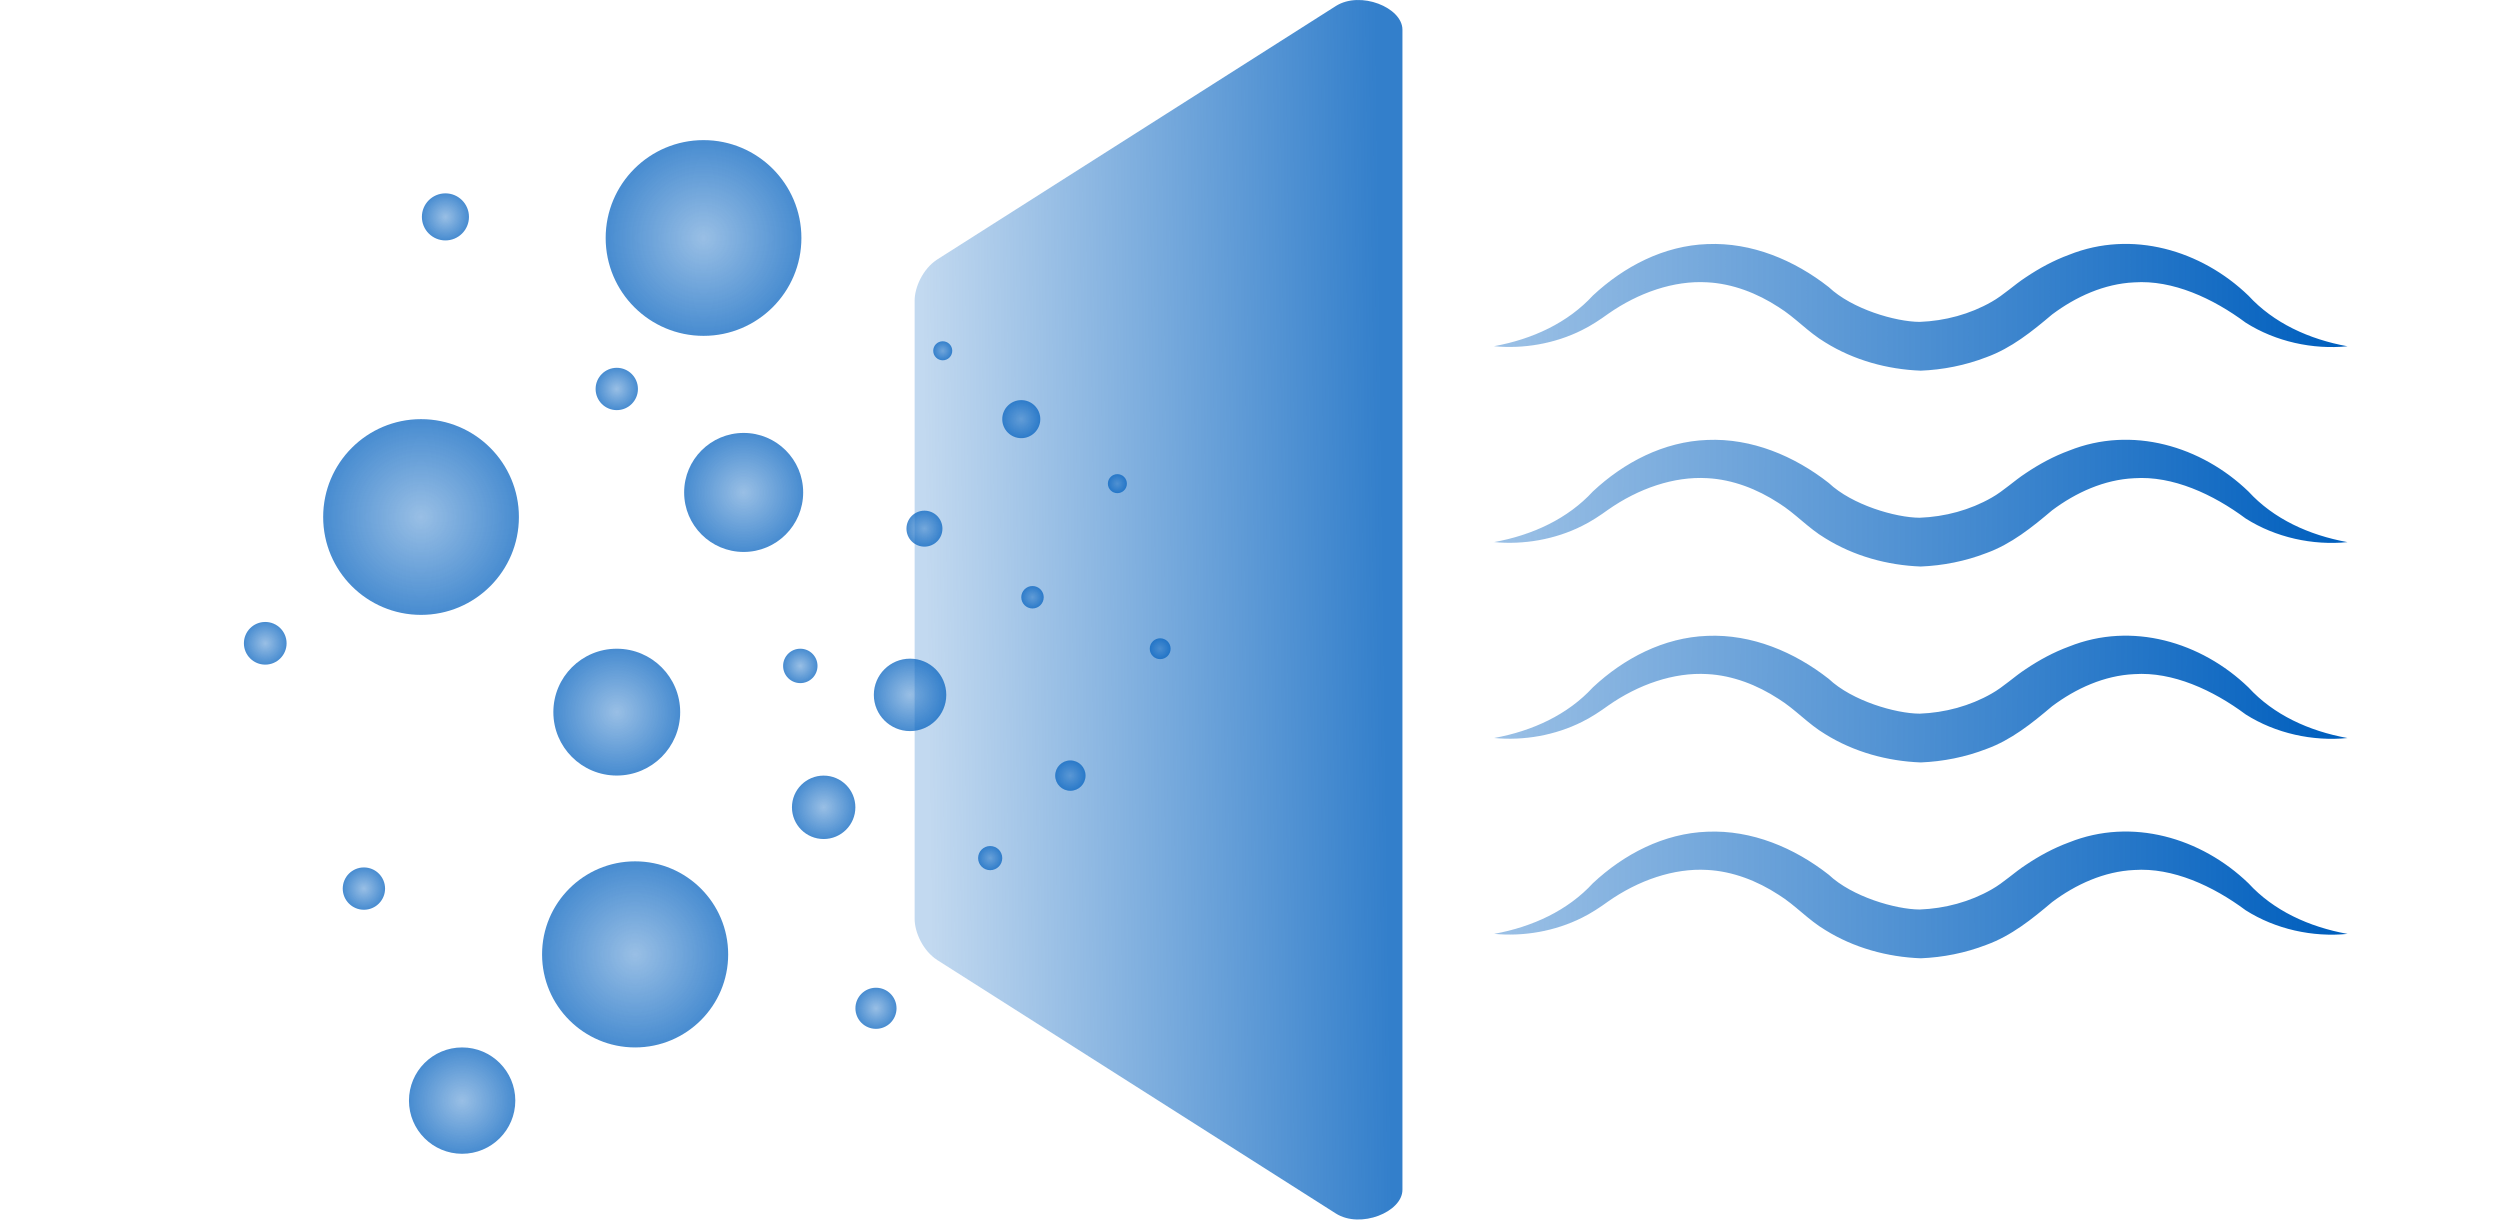 <?xml version="1.0" encoding="UTF-8"?> <svg xmlns="http://www.w3.org/2000/svg" width="410" height="200" viewBox="0 0 410 200" fill="none"><path opacity="0.8" d="M153.76 157.481L219.074 199.009C223.109 201.574 230 198.758 230 195.131V4.869C230 1.242 223.109 -1.574 219.074 0.991L153.76 42.519C151.349 44.052 150 47.128 150 49.293V150.707C150 152.872 151.349 155.948 153.76 157.481Z" fill="url(#paint0_linear_2776_5809)"></path><g opacity="0.8"><path d="M115.38 55.08C124.244 55.08 131.43 47.894 131.43 39.03C131.43 30.166 124.244 22.98 115.38 22.98C106.516 22.98 99.33 30.166 99.33 39.03C99.33 47.894 106.516 55.08 115.38 55.08Z" fill="url(#paint1_radial_2776_5809)"></path><path d="M69.05 100.84C77.914 100.84 85.1 93.654 85.1 84.79C85.1 75.926 77.914 68.74 69.05 68.74C60.186 68.74 53 75.926 53 84.79C53 93.654 60.186 100.84 69.05 100.84Z" fill="url(#paint2_radial_2776_5809)"></path><path d="M104.16 171.78C112.588 171.78 119.42 164.948 119.42 156.52C119.42 148.092 112.588 141.26 104.16 141.26C95.733 141.26 88.9 148.092 88.9 156.52C88.9 164.948 95.733 171.78 104.16 171.78Z" fill="url(#paint3_radial_2776_5809)"></path><path d="M75.79 189.22C80.606 189.22 84.51 185.316 84.51 180.5C84.51 175.684 80.606 171.78 75.79 171.78C70.974 171.78 67.07 175.684 67.07 180.5C67.07 185.316 70.974 189.22 75.79 189.22Z" fill="url(#paint4_radial_2776_5809)"></path><path d="M101.15 127.19C106.894 127.19 111.55 122.534 111.55 116.79C111.55 111.046 106.894 106.39 101.15 106.39C95.406 106.39 90.75 111.046 90.75 116.79C90.75 122.534 95.406 127.19 101.15 127.19Z" fill="url(#paint5_radial_2776_5809)"></path><path d="M121.96 90.52C127.35 90.52 131.72 86.15 131.72 80.76C131.72 75.37 127.35 71 121.96 71C116.57 71 112.2 75.37 112.2 80.76C112.2 86.15 116.57 90.52 121.96 90.52Z" fill="url(#paint6_radial_2776_5809)"></path><path d="M135.08 137.6C137.952 137.6 140.28 135.272 140.28 132.4C140.28 129.528 137.952 127.2 135.08 127.2C132.208 127.2 129.88 129.528 129.88 132.4C129.88 135.272 132.208 137.6 135.08 137.6Z" fill="url(#paint7_radial_2776_5809)"></path><path d="M131.25 112.03C132.807 112.03 134.07 110.767 134.07 109.21C134.07 107.653 132.807 106.39 131.25 106.39C129.692 106.39 128.43 107.653 128.43 109.21C128.43 110.767 129.692 112.03 131.25 112.03Z" fill="url(#paint8_radial_2776_5809)"></path><path d="M149.25 119.9C152.53 119.9 155.19 117.241 155.19 113.96C155.19 110.679 152.53 108.02 149.25 108.02C145.969 108.02 143.31 110.679 143.31 113.96C143.31 117.241 145.969 119.9 149.25 119.9Z" fill="url(#paint9_radial_2776_5809)"></path><path d="M101.15 67.26C103.066 67.26 104.62 65.706 104.62 63.79C104.62 61.873 103.066 60.32 101.15 60.32C99.233 60.32 97.68 61.873 97.68 63.79C97.68 65.706 99.233 67.26 101.15 67.26Z" fill="url(#paint10_radial_2776_5809)"></path><path d="M73.05 39.43C75.182 39.43 76.91 37.702 76.91 35.57C76.91 33.438 75.182 31.71 73.05 31.71C70.919 31.71 69.19 33.438 69.19 35.57C69.19 37.702 70.919 39.43 73.05 39.43Z" fill="url(#paint11_radial_2776_5809)"></path><path d="M59.68 149.2C61.596 149.2 63.15 147.646 63.15 145.73C63.15 143.814 61.596 142.26 59.68 142.26C57.764 142.26 56.21 143.814 56.21 145.73C56.21 147.646 57.764 149.2 59.68 149.2Z" fill="url(#paint12_radial_2776_5809)"></path><path d="M143.66 168.73C145.521 168.73 147.03 167.221 147.03 165.36C147.03 163.499 145.521 161.99 143.66 161.99C141.799 161.99 140.29 163.499 140.29 165.36C140.29 167.221 141.799 168.73 143.66 168.73Z" fill="url(#paint13_radial_2776_5809)"></path><path d="M151.61 89.65C153.239 89.65 154.56 88.329 154.56 86.7C154.56 85.071 153.239 83.75 151.61 83.75C149.981 83.75 148.66 85.071 148.66 86.7C148.66 88.329 149.981 89.65 151.61 89.65Z" fill="url(#paint14_radial_2776_5809)"></path><path d="M167.49 71.86C169.213 71.86 170.61 70.463 170.61 68.74C170.61 67.017 169.213 65.62 167.49 65.62C165.767 65.62 164.37 67.017 164.37 68.74C164.37 70.463 165.767 71.86 167.49 71.86Z" fill="url(#paint15_radial_2776_5809)"></path><path d="M154.61 59.09C155.471 59.09 156.17 58.392 156.17 57.53C156.17 56.668 155.471 55.97 154.61 55.97C153.748 55.97 153.05 56.668 153.05 57.53C153.05 58.392 153.748 59.09 154.61 59.09Z" fill="url(#paint16_radial_2776_5809)"></path><path d="M183.25 80.88C184.112 80.88 184.81 80.182 184.81 79.32C184.81 78.458 184.112 77.76 183.25 77.76C182.389 77.76 181.69 78.458 181.69 79.32C181.69 80.182 182.389 80.88 183.25 80.88Z" fill="url(#paint17_radial_2776_5809)"></path><path d="M169.33 99.79C170.346 99.79 171.17 98.966 171.17 97.95C171.17 96.934 170.346 96.11 169.33 96.11C168.314 96.11 167.49 96.934 167.49 97.95C167.49 98.966 168.314 99.79 169.33 99.79Z" fill="url(#paint18_radial_2776_5809)"></path><path d="M190.27 108.1C191.214 108.1 191.98 107.334 191.98 106.39C191.98 105.446 191.214 104.68 190.27 104.68C189.325 104.68 188.56 105.446 188.56 106.39C188.56 107.334 189.325 108.1 190.27 108.1Z" fill="url(#paint19_radial_2776_5809)"></path><path d="M175.54 129.69C176.915 129.69 178.03 128.575 178.03 127.2C178.03 125.825 176.915 124.71 175.54 124.71C174.165 124.71 173.05 125.825 173.05 127.2C173.05 128.575 174.165 129.69 175.54 129.69Z" fill="url(#paint20_radial_2776_5809)"></path><path d="M43.5 109C45.433 109 47 107.433 47 105.5C47 103.567 45.433 102 43.5 102C41.567 102 40 103.567 40 105.5C40 107.433 41.567 109 43.5 109Z" fill="url(#paint21_radial_2776_5809)"></path><path d="M162.39 142.71C163.484 142.71 164.37 141.824 164.37 140.73C164.37 139.636 163.484 138.75 162.39 138.75C161.297 138.75 160.41 139.636 160.41 140.73C160.41 141.824 161.297 142.71 162.39 142.71Z" fill="url(#paint22_radial_2776_5809)"></path></g><g clip-path="url(#clip0_2776_5809)"><path d="M245 56.78C251.34 55.63 257.12 52.94 261.24 48.46C266.32 43.72 272.85 40.28 280 40.03C287.29 39.72 294.27 42.66 299.92 47.09C303.75 50.7 310.88 52.77 314.83 52.79C318.97 52.63 323.06 51.54 326.64 49.49C328.59 48.39 330.33 46.71 332.24 45.47C334.46 43.98 336.8 42.71 339.33 41.78C349.62 37.66 361 41.02 368.75 48.49C372.86 52.96 378.65 55.64 384.99 56.79C379.29 57.36 373.2 56.03 368.3 52.92C362.94 48.93 356.32 45.87 349.99 46.31C345.1 46.54 340.45 48.65 336.55 51.57C333.26 54.35 329.85 57.11 325.75 58.59C322.3 59.92 318.66 60.64 315 60.79C309.53 60.58 304.04 59.08 299.35 56.16C296.54 54.49 294.43 52.07 291.69 50.37C288.19 48.09 284.17 46.52 280 46.3C274.49 45.97 268.67 48.02 263.75 51.46C262.47 52.39 260.92 53.42 259.46 54.13C255.03 56.36 249.86 57.25 245.01 56.78H245Z" fill="url(#paint23_linear_2776_5809)"></path><path d="M245 88.91C251.34 87.76 257.12 85.07 261.24 80.59C266.32 75.84 272.85 72.41 280 72.15C287.29 71.84 294.27 74.78 299.92 79.21C303.75 82.82 310.88 84.89 314.83 84.91C318.97 84.75 323.06 83.66 326.64 81.61C328.59 80.51 330.33 78.83 332.24 77.59C334.46 76.1 336.8 74.83 339.33 73.9C349.62 69.78 361 73.14 368.75 80.61C372.86 85.09 378.65 87.76 384.99 88.91C379.29 89.48 373.2 88.15 368.3 85.04C362.94 81.05 356.32 77.99 349.99 78.43C345.1 78.66 340.45 80.77 336.55 83.69C333.26 86.47 329.85 89.23 325.75 90.71C322.3 92.04 318.66 92.76 315 92.91C309.53 92.7 304.04 91.2 299.35 88.28C296.54 86.61 294.43 84.19 291.69 82.49C288.19 80.21 284.17 78.64 280 78.42C274.49 78.09 268.67 80.14 263.75 83.58C262.47 84.51 260.92 85.54 259.46 86.25C255.03 88.48 249.86 89.37 245.01 88.9H245V88.91Z" fill="url(#paint24_linear_2776_5809)"></path><path d="M245 121.04C251.34 119.89 257.12 117.2 261.24 112.72C266.32 107.97 272.85 104.54 280 104.28C287.29 103.97 294.27 106.91 299.92 111.34C303.75 114.95 310.88 117.02 314.83 117.04C318.97 116.88 323.06 115.79 326.64 113.74C328.59 112.64 330.33 110.96 332.24 109.72C334.46 108.23 336.8 106.96 339.33 106.03C349.62 101.91 361 105.27 368.75 112.74C372.86 117.22 378.65 119.89 384.99 121.04C379.29 121.61 373.2 120.28 368.3 117.17C362.94 113.18 356.32 110.12 349.99 110.56C345.1 110.79 340.45 112.9 336.55 115.82C333.26 118.6 329.85 121.36 325.75 122.84C322.3 124.17 318.66 124.89 315 125.04C309.53 124.83 304.04 123.33 299.35 120.41C296.54 118.74 294.43 116.32 291.69 114.62C288.19 112.34 284.17 110.77 280 110.55C274.49 110.22 268.67 112.27 263.75 115.71C262.47 116.64 260.92 117.67 259.46 118.38C255.03 120.61 249.86 121.5 245.01 121.03H245V121.04Z" fill="url(#paint25_linear_2776_5809)"></path><path d="M245 153.16C251.34 152.01 257.12 149.32 261.24 144.84C266.32 140.09 272.85 136.66 280 136.4C287.29 136.09 294.27 139.03 299.92 143.46C303.75 147.07 310.88 149.14 314.83 149.16C318.97 149 323.06 147.91 326.64 145.86C328.59 144.76 330.33 143.08 332.24 141.84C334.46 140.35 336.8 139.08 339.33 138.15C349.62 134.03 361 137.39 368.75 144.86C372.86 149.34 378.65 152.01 384.99 153.16C379.29 153.73 373.2 152.4 368.3 149.29C362.94 145.3 356.32 142.24 349.99 142.68C345.1 142.91 340.45 145.02 336.55 147.94C333.26 150.72 329.85 153.48 325.75 154.96C322.3 156.29 318.66 157.01 315 157.16C309.53 156.95 304.04 155.45 299.35 152.53C296.54 150.86 294.43 148.44 291.69 146.74C288.19 144.46 284.17 142.89 280 142.67C274.49 142.34 268.67 144.39 263.75 147.83C262.47 148.76 260.92 149.79 259.46 150.5C255.03 152.73 249.86 153.62 245.01 153.15H245V153.16Z" fill="url(#paint26_linear_2776_5809)"></path></g><defs><linearGradient id="paint0_linear_2776_5809" x1="227" y1="97.5" x2="152" y2="98.5" gradientUnits="userSpaceOnUse"><stop stop-color="#005FBE"></stop><stop offset="1" stop-color="#005FBE" stop-opacity="0.3"></stop></linearGradient><radialGradient id="paint1_radial_2776_5809" cx="0" cy="0" r="1" gradientUnits="userSpaceOnUse" gradientTransform="translate(115.38 39.03) rotate(90) scale(16.05 16.05)"><stop stop-color="#005FBE" stop-opacity="0.5"></stop><stop offset="1" stop-color="#005FBE" stop-opacity="0.9"></stop></radialGradient><radialGradient id="paint2_radial_2776_5809" cx="0" cy="0" r="1" gradientUnits="userSpaceOnUse" gradientTransform="translate(69.05 84.79) rotate(90) scale(16.05)"><stop stop-color="#005FBE" stop-opacity="0.5"></stop><stop offset="1" stop-color="#005FBE" stop-opacity="0.9"></stop></radialGradient><radialGradient id="paint3_radial_2776_5809" cx="0" cy="0" r="1" gradientUnits="userSpaceOnUse" gradientTransform="translate(104.16 156.52) rotate(90) scale(15.26 15.26)"><stop stop-color="#005FBE" stop-opacity="0.5"></stop><stop offset="1" stop-color="#005FBE" stop-opacity="0.9"></stop></radialGradient><radialGradient id="paint4_radial_2776_5809" cx="0" cy="0" r="1" gradientUnits="userSpaceOnUse" gradientTransform="translate(75.79 180.5) rotate(90) scale(8.72)"><stop stop-color="#005FBE" stop-opacity="0.5"></stop><stop offset="1" stop-color="#005FBE" stop-opacity="0.9"></stop></radialGradient><radialGradient id="paint5_radial_2776_5809" cx="0" cy="0" r="1" gradientUnits="userSpaceOnUse" gradientTransform="translate(101.15 116.79) rotate(90) scale(10.4 10.4)"><stop stop-color="#005FBE" stop-opacity="0.5"></stop><stop offset="1" stop-color="#005FBE" stop-opacity="0.9"></stop></radialGradient><radialGradient id="paint6_radial_2776_5809" cx="0" cy="0" r="1" gradientUnits="userSpaceOnUse" gradientTransform="translate(121.96 80.76) rotate(90) scale(9.76 9.76)"><stop stop-color="#005FBE" stop-opacity="0.5"></stop><stop offset="1" stop-color="#005FBE" stop-opacity="0.9"></stop></radialGradient><radialGradient id="paint7_radial_2776_5809" cx="0" cy="0" r="1" gradientUnits="userSpaceOnUse" gradientTransform="translate(135.08 132.4) rotate(90) scale(5.2 5.2)"><stop stop-color="#005FBE" stop-opacity="0.5"></stop><stop offset="1" stop-color="#005FBE" stop-opacity="0.9"></stop></radialGradient><radialGradient id="paint8_radial_2776_5809" cx="0" cy="0" r="1" gradientUnits="userSpaceOnUse" gradientTransform="translate(131.25 109.21) rotate(90) scale(2.82)"><stop stop-color="#005FBE" stop-opacity="0.5"></stop><stop offset="1" stop-color="#005FBE" stop-opacity="0.9"></stop></radialGradient><radialGradient id="paint9_radial_2776_5809" cx="0" cy="0" r="1" gradientUnits="userSpaceOnUse" gradientTransform="translate(149.25 113.96) rotate(90) scale(5.94)"><stop stop-color="#005FBE" stop-opacity="0.5"></stop><stop offset="1" stop-color="#005FBE" stop-opacity="0.9"></stop></radialGradient><radialGradient id="paint10_radial_2776_5809" cx="0" cy="0" r="1" gradientUnits="userSpaceOnUse" gradientTransform="translate(101.15 63.79) rotate(90) scale(3.47 3.47)"><stop stop-color="#005FBE" stop-opacity="0.5"></stop><stop offset="1" stop-color="#005FBE" stop-opacity="0.9"></stop></radialGradient><radialGradient id="paint11_radial_2776_5809" cx="0" cy="0" r="1" gradientUnits="userSpaceOnUse" gradientTransform="translate(73.05 35.57) rotate(90) scale(3.86)"><stop stop-color="#005FBE" stop-opacity="0.5"></stop><stop offset="1" stop-color="#005FBE" stop-opacity="0.9"></stop></radialGradient><radialGradient id="paint12_radial_2776_5809" cx="0" cy="0" r="1" gradientUnits="userSpaceOnUse" gradientTransform="translate(59.68 145.73) rotate(90) scale(3.47 3.47)"><stop stop-color="#005FBE" stop-opacity="0.5"></stop><stop offset="1" stop-color="#005FBE" stop-opacity="0.9"></stop></radialGradient><radialGradient id="paint13_radial_2776_5809" cx="0" cy="0" r="1" gradientUnits="userSpaceOnUse" gradientTransform="translate(143.66 165.36) rotate(90) scale(3.37 3.37)"><stop stop-color="#005FBE" stop-opacity="0.5"></stop><stop offset="1" stop-color="#005FBE" stop-opacity="0.9"></stop></radialGradient><radialGradient id="paint14_radial_2776_5809" cx="0" cy="0" r="1" gradientUnits="userSpaceOnUse" gradientTransform="translate(151.61 86.7) rotate(90) scale(2.95 2.95)"><stop stop-color="#005FBE" stop-opacity="0.5"></stop><stop offset="1" stop-color="#005FBE" stop-opacity="0.9"></stop></radialGradient><radialGradient id="paint15_radial_2776_5809" cx="0" cy="0" r="1" gradientUnits="userSpaceOnUse" gradientTransform="translate(167.49 68.74) rotate(90) scale(3.12)"><stop stop-color="#005FBE" stop-opacity="0.5"></stop><stop offset="1" stop-color="#005FBE" stop-opacity="0.9"></stop></radialGradient><radialGradient id="paint16_radial_2776_5809" cx="0" cy="0" r="1" gradientUnits="userSpaceOnUse" gradientTransform="translate(154.61 57.53) rotate(90) scale(1.56 1.56)"><stop stop-color="#005FBE" stop-opacity="0.5"></stop><stop offset="1" stop-color="#005FBE" stop-opacity="0.9"></stop></radialGradient><radialGradient id="paint17_radial_2776_5809" cx="0" cy="0" r="1" gradientUnits="userSpaceOnUse" gradientTransform="translate(183.25 79.32) rotate(90) scale(1.56 1.56)"><stop stop-color="#005FBE" stop-opacity="0.5"></stop><stop offset="1" stop-color="#005FBE" stop-opacity="0.9"></stop></radialGradient><radialGradient id="paint18_radial_2776_5809" cx="0" cy="0" r="1" gradientUnits="userSpaceOnUse" gradientTransform="translate(169.33 97.95) rotate(90) scale(1.84)"><stop stop-color="#005FBE" stop-opacity="0.5"></stop><stop offset="1" stop-color="#005FBE" stop-opacity="0.9"></stop></radialGradient><radialGradient id="paint19_radial_2776_5809" cx="0" cy="0" r="1" gradientUnits="userSpaceOnUse" gradientTransform="translate(190.27 106.39) rotate(90) scale(1.71)"><stop stop-color="#005FBE" stop-opacity="0.5"></stop><stop offset="1" stop-color="#005FBE" stop-opacity="0.9"></stop></radialGradient><radialGradient id="paint20_radial_2776_5809" cx="0" cy="0" r="1" gradientUnits="userSpaceOnUse" gradientTransform="translate(175.54 127.2) rotate(90) scale(2.49 2.49)"><stop stop-color="#005FBE" stop-opacity="0.5"></stop><stop offset="1" stop-color="#005FBE" stop-opacity="0.9"></stop></radialGradient><radialGradient id="paint21_radial_2776_5809" cx="0" cy="0" r="1" gradientUnits="userSpaceOnUse" gradientTransform="translate(43.5 105.5) rotate(90) scale(3.5)"><stop stop-color="#005FBE" stop-opacity="0.5"></stop><stop offset="1" stop-color="#005FBE" stop-opacity="0.9"></stop></radialGradient><radialGradient id="paint22_radial_2776_5809" cx="0" cy="0" r="1" gradientUnits="userSpaceOnUse" gradientTransform="translate(162.39 140.73) rotate(90) scale(1.98 1.98)"><stop stop-color="#005FBE" stop-opacity="0.5"></stop><stop offset="1" stop-color="#005FBE" stop-opacity="0.9"></stop></radialGradient><linearGradient id="paint23_linear_2776_5809" x1="383.5" y1="56" x2="248" y2="56" gradientUnits="userSpaceOnUse"><stop stop-color="#005FBE"></stop><stop offset="1" stop-color="#005FBE" stop-opacity="0.4"></stop></linearGradient><linearGradient id="paint24_linear_2776_5809" x1="384" y1="89" x2="248" y2="88.5" gradientUnits="userSpaceOnUse"><stop stop-color="#005FBE"></stop><stop offset="1" stop-color="#005FBE" stop-opacity="0.4"></stop></linearGradient><linearGradient id="paint25_linear_2776_5809" x1="383" y1="120.5" x2="246.5" y2="119" gradientUnits="userSpaceOnUse"><stop stop-color="#005FBE"></stop><stop offset="1" stop-color="#005FBE" stop-opacity="0.4"></stop></linearGradient><linearGradient id="paint26_linear_2776_5809" x1="382.5" y1="152.5" x2="247.5" y2="153" gradientUnits="userSpaceOnUse"><stop stop-color="#005FBE"></stop><stop offset="1" stop-color="#005FBE" stop-opacity="0.4"></stop></linearGradient><clipPath id="clip0_2776_5809"><rect width="140" height="117.17" fill="white" transform="translate(245 40)"></rect></clipPath></defs></svg> 
